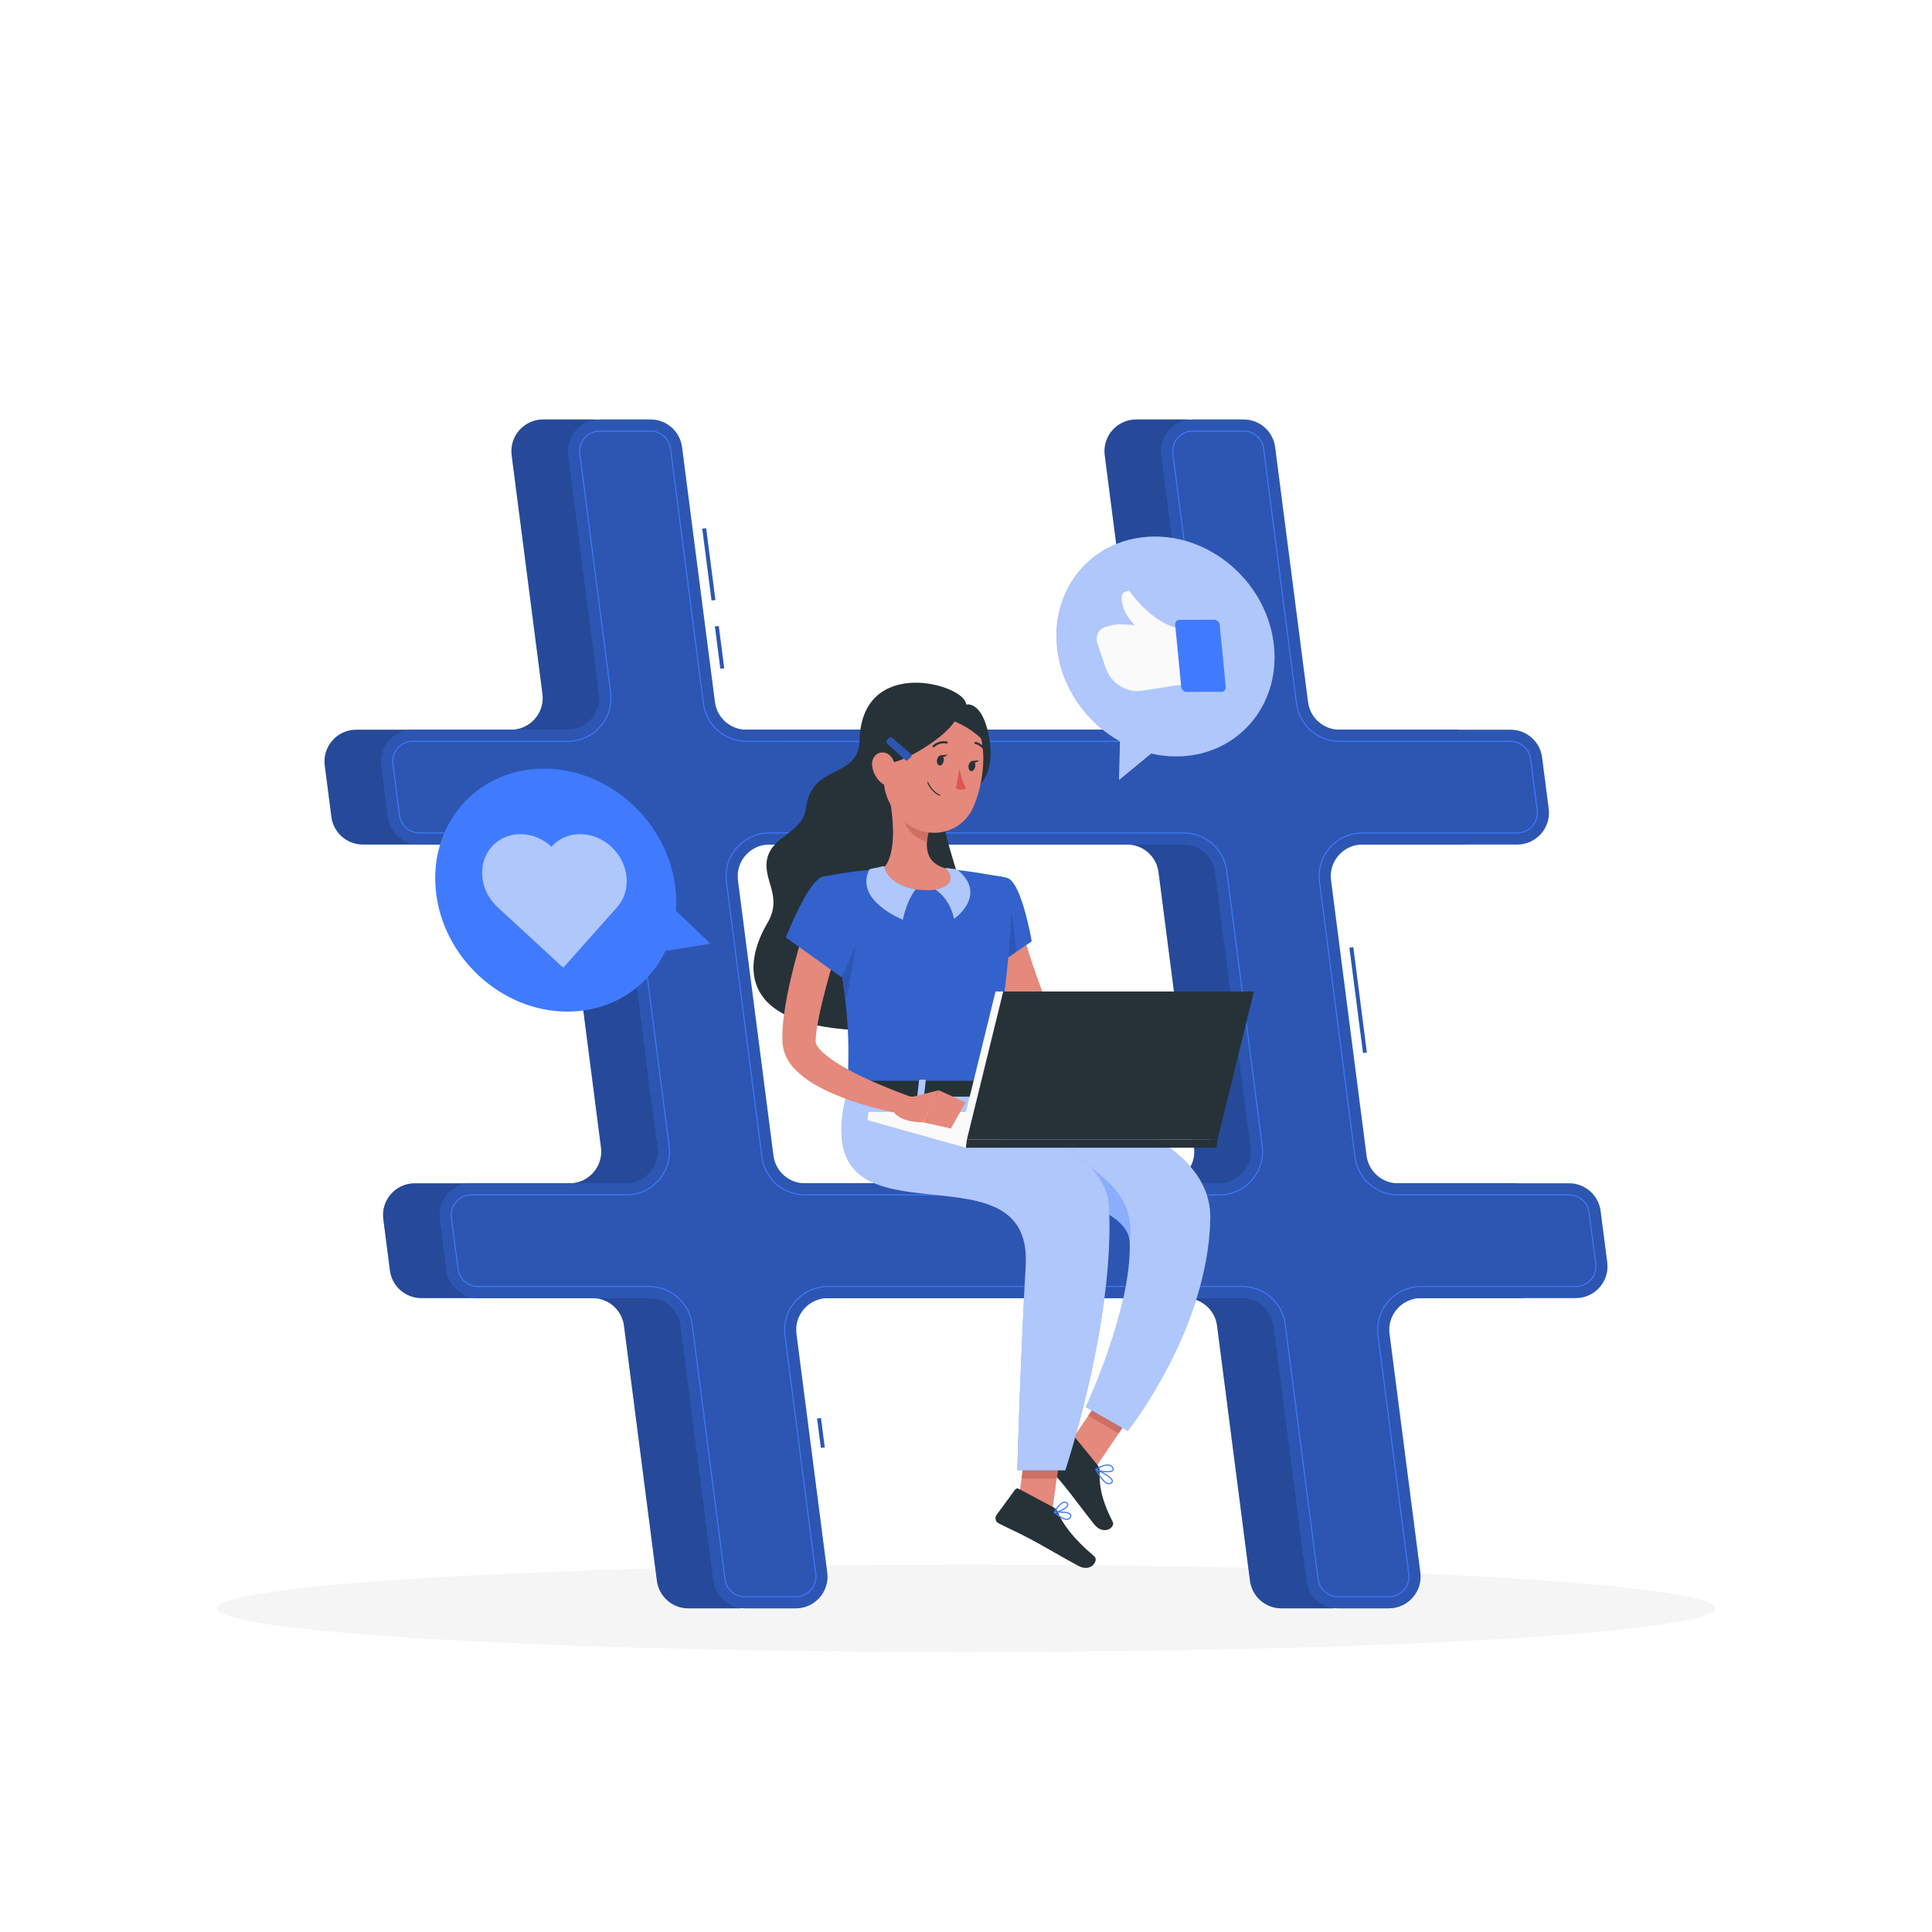 <svg xmlns="http://www.w3.org/2000/svg" xmlns:xlink="http://www.w3.org/1999/xlink" x="0px" y="0px" viewBox="0 0 500 500" style="enable-background:new 0 0 500 500;" xml:space="preserve"><g id="Background_Simple" style="display:none;">	<path style="display:inline;fill:#407BFF;" d="M412.118,129.903c-29.304-42.675-79.43,11.243-109.34,33.057  c-41.397,30.192-73.373,4.361-111.906-15.474C106.328,103.967,19.611,174.34,79.428,261.641  c45.327,66.153,149.349,65.212,207.482,18.078c15.47-12.543,24.128-33.563,39.883-44.59c15.855-11.097,32.557-9.393,49.769-17.301  C406.265,204.181,437.007,166.149,412.118,129.903z"></path>	<path style="display:inline;opacity:0.9;fill:#FFFFFF;" d="M412.118,129.903c-29.304-42.675-79.43,11.243-109.34,33.057  c-41.397,30.192-73.373,4.361-111.906-15.474C106.328,103.967,19.611,174.34,79.428,261.641  c45.327,66.153,149.349,65.212,207.482,18.078c15.47-12.543,24.128-33.563,39.883-44.59c15.855-11.097,32.557-9.393,49.769-17.301  C406.265,204.181,437.007,166.149,412.118,129.903z"></path></g><g id="Shadow">	<ellipse style="fill:#F5F5F5;" cx="250" cy="416.238" rx="193.889" ry="11.323"></ellipse></g><g id="Character">	<g>		<g>			<g>				<path style="fill:#407BFF;" d="M401.291,326.692l-1.715-13.295c-0.528-4.091-4.012-7.155-8.137-7.155h-44.299     c-4.125,0-7.609-3.063-8.137-7.155l-9.197-71.274c-0.633-4.908,3.189-9.255,8.137-9.255h40.065c4.948,0,8.77-4.347,8.137-9.255     l-1.715-13.295c-0.528-4.091-4.012-7.155-8.137-7.155h-44.299c-4.125,0-7.609-3.063-8.137-7.155l-8.514-65.982     c-0.528-4.091-4.012-7.155-8.137-7.155h-13.159c-4.948,0-8.77,4.347-8.137,9.255l7.972,61.782     c0.633,4.907-3.189,9.255-8.137,9.255H178.504c-4.125,0-7.609-3.063-8.137-7.155l-8.514-65.982     c-0.528-4.091-4.012-7.155-8.137-7.155h-13.159c-4.948,0-8.77,4.347-8.137,9.255l7.972,61.782     c0.633,4.907-3.189,9.255-8.137,9.255H92.19c-4.948,0-8.77,4.347-8.137,9.255l1.715,13.295c0.528,4.092,4.012,7.155,8.137,7.155     h44.299c4.125,0,7.609,3.063,8.137,7.155l9.196,71.274c0.633,4.907-3.189,9.255-8.137,9.255h-40.064     c-4.948,0-8.771,4.347-8.137,9.255l1.715,13.295c0.528,4.092,4.012,7.155,8.137,7.155h44.299c4.125,0,7.609,3.063,8.137,7.155     l8.514,65.982c0.528,4.091,4.012,7.155,8.137,7.155h13.159c4.948,0,8.77-4.347,8.137-9.255l-7.972-61.783     c-0.633-4.908,3.189-9.255,8.137-9.255H306.84c4.125,0,7.609,3.063,8.137,7.155l8.514,65.982     c0.528,4.091,4.012,7.155,8.137,7.155h13.159c4.948,0,8.77-4.347,8.137-9.255l-7.972-61.783     c-0.633-4.908,3.189-9.255,8.137-9.255h40.065C398.102,335.946,401.924,331.599,401.291,326.692z M185.513,299.088     l-9.197-71.274c-0.633-4.908,3.189-9.255,8.137-9.255h107.239c4.125,0,7.609,3.063,8.137,7.155l9.196,71.274     c0.633,4.907-3.189,9.255-8.137,9.255H193.651C189.525,306.242,186.041,303.179,185.513,299.088z"></path>				<path style="opacity:0.4;" d="M401.291,326.692l-1.715-13.295c-0.528-4.091-4.012-7.155-8.137-7.155h-44.299     c-4.125,0-7.609-3.063-8.137-7.155l-9.197-71.274c-0.633-4.908,3.189-9.255,8.137-9.255h40.065c4.948,0,8.77-4.347,8.137-9.255     l-1.715-13.295c-0.528-4.091-4.012-7.155-8.137-7.155h-44.299c-4.125,0-7.609-3.063-8.137-7.155l-8.514-65.982     c-0.528-4.091-4.012-7.155-8.137-7.155h-13.159c-4.948,0-8.77,4.347-8.137,9.255l7.972,61.782     c0.633,4.907-3.189,9.255-8.137,9.255H178.504c-4.125,0-7.609-3.063-8.137-7.155l-8.514-65.982     c-0.528-4.091-4.012-7.155-8.137-7.155h-13.159c-4.948,0-8.77,4.347-8.137,9.255l7.972,61.782     c0.633,4.907-3.189,9.255-8.137,9.255H92.19c-4.948,0-8.77,4.347-8.137,9.255l1.715,13.295c0.528,4.092,4.012,7.155,8.137,7.155     h44.299c4.125,0,7.609,3.063,8.137,7.155l9.196,71.274c0.633,4.907-3.189,9.255-8.137,9.255h-40.064     c-4.948,0-8.771,4.347-8.137,9.255l1.715,13.295c0.528,4.092,4.012,7.155,8.137,7.155h44.299c4.125,0,7.609,3.063,8.137,7.155     l8.514,65.982c0.528,4.091,4.012,7.155,8.137,7.155h13.159c4.948,0,8.77-4.347,8.137-9.255l-7.972-61.783     c-0.633-4.908,3.189-9.255,8.137-9.255H306.84c4.125,0,7.609,3.063,8.137,7.155l8.514,65.982     c0.528,4.091,4.012,7.155,8.137,7.155h13.159c4.948,0,8.77-4.347,8.137-9.255l-7.972-61.783     c-0.633-4.908,3.189-9.255,8.137-9.255h40.065C398.102,335.946,401.924,331.599,401.291,326.692z M185.513,299.088     l-9.197-71.274c-0.633-4.908,3.189-9.255,8.137-9.255h107.239c4.125,0,7.609,3.063,8.137,7.155l9.196,71.274     c0.633,4.907-3.189,9.255-8.137,9.255H193.651C189.525,306.242,186.041,303.179,185.513,299.088z"></path>			</g>			<g>				<path style="fill:#407BFF;" d="M212.447,374.708l-0.98-7.596l0.992-0.129l0.98,7.596L212.447,374.708z M352.748,272.509     l-3.515-27.245l0.992-0.128l3.515,27.245L352.748,272.509z M186.431,173.073l-1.413-10.946l0.992-0.128l1.413,10.946     L186.431,173.073z M184.15,155.4l-2.397-18.572l0.992-0.128l2.397,18.572L184.15,155.4z"></path>				<path style="opacity:0.3;" d="M212.447,374.708l-0.98-7.596l0.992-0.129l0.98,7.596L212.447,374.708z M352.748,272.509     l-3.515-27.245l0.992-0.128l3.515,27.245L352.748,272.509z M186.431,173.073l-1.413-10.946l0.992-0.128l1.413,10.946     L186.431,173.073z M184.15,155.4l-2.397-18.572l0.992-0.128l2.397,18.572L184.15,155.4z"></path>			</g>			<g>				<path style="fill:#407BFF;" d="M415.947,326.692l-1.715-13.295c-0.528-4.091-4.012-7.155-8.137-7.155h-44.299     c-4.125,0-7.609-3.063-8.137-7.155l-9.197-71.274c-0.633-4.908,3.189-9.255,8.137-9.255h40.065c4.948,0,8.77-4.347,8.137-9.255     l-1.715-13.295c-0.528-4.091-4.012-7.155-8.137-7.155h-44.299c-4.125,0-7.609-3.063-8.137-7.155l-8.514-65.982     c-0.528-4.091-4.012-7.155-8.137-7.155h-13.159c-4.948,0-8.77,4.347-8.137,9.255l7.972,61.782     c0.633,4.907-3.189,9.255-8.137,9.255H193.16c-4.125,0-7.609-3.063-8.137-7.155l-8.514-65.982     c-0.528-4.091-4.012-7.155-8.137-7.155h-13.159c-4.948,0-8.77,4.347-8.137,9.255l7.972,61.782     c0.633,4.907-3.189,9.255-8.137,9.255h-40.065c-4.948,0-8.77,4.347-8.137,9.255l1.715,13.295     c0.528,4.092,4.012,7.155,8.137,7.155h44.299c4.125,0,7.609,3.063,8.137,7.155l9.196,71.274     c0.633,4.907-3.189,9.255-8.137,9.255h-40.064c-4.948,0-8.77,4.347-8.137,9.255l1.715,13.295     c0.528,4.092,4.012,7.155,8.137,7.155h44.299c4.125,0,7.609,3.063,8.137,7.155l8.514,65.982     c0.528,4.091,4.012,7.155,8.137,7.155h13.159c4.948,0,8.77-4.347,8.137-9.255l-7.972-61.783     c-0.633-4.908,3.189-9.255,8.137-9.255h107.239c4.125,0,7.609,3.063,8.137,7.155l8.514,65.982     c0.528,4.091,4.012,7.155,8.137,7.155h13.159c4.948,0,8.77-4.347,8.137-9.255l-7.972-61.783     c-0.633-4.908,3.189-9.255,8.137-9.255h40.065C412.758,335.946,416.58,331.599,415.947,326.692z M200.169,299.088l-9.197-71.274     c-0.633-4.908,3.189-9.255,8.137-9.255h107.239c4.125,0,7.609,3.063,8.137,7.155l9.196,71.274     c0.633,4.907-3.189,9.255-8.137,9.255H208.306C204.181,306.242,200.697,303.179,200.169,299.088z"></path>				<path style="opacity:0.3;" d="M415.947,326.692l-1.715-13.295c-0.528-4.091-4.012-7.155-8.137-7.155h-44.299     c-4.125,0-7.609-3.063-8.137-7.155l-9.197-71.274c-0.633-4.908,3.189-9.255,8.137-9.255h40.065c4.948,0,8.77-4.347,8.137-9.255     l-1.715-13.295c-0.528-4.091-4.012-7.155-8.137-7.155h-44.299c-4.125,0-7.609-3.063-8.137-7.155l-8.514-65.982     c-0.528-4.091-4.012-7.155-8.137-7.155h-13.159c-4.948,0-8.77,4.347-8.137,9.255l7.972,61.782     c0.633,4.907-3.189,9.255-8.137,9.255H193.16c-4.125,0-7.609-3.063-8.137-7.155l-8.514-65.982     c-0.528-4.091-4.012-7.155-8.137-7.155h-13.159c-4.948,0-8.77,4.347-8.137,9.255l7.972,61.782     c0.633,4.907-3.189,9.255-8.137,9.255h-40.065c-4.948,0-8.77,4.347-8.137,9.255l1.715,13.295     c0.528,4.092,4.012,7.155,8.137,7.155h44.299c4.125,0,7.609,3.063,8.137,7.155l9.196,71.274     c0.633,4.907-3.189,9.255-8.137,9.255h-40.064c-4.948,0-8.77,4.347-8.137,9.255l1.715,13.295     c0.528,4.092,4.012,7.155,8.137,7.155h44.299c4.125,0,7.609,3.063,8.137,7.155l8.514,65.982     c0.528,4.091,4.012,7.155,8.137,7.155h13.159c4.948,0,8.77-4.347,8.137-9.255l-7.972-61.783     c-0.633-4.908,3.189-9.255,8.137-9.255h107.239c4.125,0,7.609,3.063,8.137,7.155l8.514,65.982     c0.528,4.091,4.012,7.155,8.137,7.155h13.159c4.948,0,8.77-4.347,8.137-9.255l-7.972-61.783     c-0.633-4.908,3.189-9.255,8.137-9.255h40.065C412.758,335.946,416.58,331.599,415.947,326.692z M200.169,299.088l-9.197-71.274     c-0.633-4.908,3.189-9.255,8.137-9.255h107.239c4.125,0,7.609,3.063,8.137,7.155l9.196,71.274     c0.633,4.907-3.189,9.255-8.137,9.255H208.306C204.181,306.242,200.697,303.179,200.169,299.088z"></path>			</g>			<path style="fill:#407BFF;" d="M359.442,413.363h-13.158c-2.672,0-4.944-1.998-5.286-4.648l-8.514-65.981    c-0.71-5.508-5.434-9.662-10.988-9.662H214.257c-3.184,0-6.217,1.372-8.32,3.764c-2.104,2.392-3.077,5.575-2.669,8.734    l7.972,61.782c0.199,1.542-0.257,3.034-1.283,4.201c-1.026,1.167-2.447,1.811-4.002,1.811h-13.158    c-2.671,0-4.944-1.998-5.286-4.648l-8.514-65.981c-0.711-5.508-5.436-9.662-10.988-9.662h-44.3c-2.672,0-4.944-1.998-5.285-4.647    l-1.716-13.295c-0.199-1.541,0.257-3.034,1.284-4.202c1.026-1.167,2.447-1.81,4.002-1.81h40.064c3.185,0,6.218-1.372,8.321-3.765    c2.102-2.391,3.075-5.574,2.667-8.733l-9.196-71.273c-0.711-5.508-5.436-9.662-10.988-9.662h-44.3    c-2.672,0-4.944-1.998-5.285-4.648l-1.716-13.294c-0.199-1.542,0.257-3.034,1.283-4.202c1.027-1.167,2.449-1.81,4.003-1.81    h40.064c3.185,0,6.218-1.372,8.321-3.764c2.103-2.392,3.075-5.576,2.667-8.733l-7.972-61.781    c-0.199-1.541,0.257-3.034,1.283-4.202c1.027-1.167,2.449-1.81,4.003-1.81h13.158c2.672,0,4.944,1.998,5.285,4.647l8.515,65.982    c0.71,5.508,5.434,9.662,10.988,9.662h107.239c3.185,0,6.218-1.372,8.321-3.764c2.102-2.392,3.074-5.576,2.667-8.733    l-7.972-61.781c-0.199-1.541,0.257-3.034,1.283-4.202c1.027-1.167,2.448-1.81,4.003-1.81h13.158c2.672,0,4.944,1.998,5.285,4.647    l8.514,65.982c0.712,5.508,5.436,9.662,10.989,9.662h44.299c2.672,0,4.944,1.998,5.286,4.647l1.715,13.295    c0.199,1.543-0.257,3.035-1.283,4.201c-1.025,1.168-2.447,1.811-4.002,1.811h-40.064c-3.185,0-6.218,1.372-8.321,3.763    c-2.103,2.393-3.075,5.576-2.668,8.733l9.196,71.275c0.712,5.508,5.435,9.661,10.989,9.661h44.299    c2.672,0,4.944,1.998,5.286,4.648l1.715,13.294c0.199,1.542-0.256,3.034-1.282,4.201c-1.027,1.168-2.448,1.811-4.003,1.811    h-40.065c-3.185,0-6.218,1.372-8.32,3.764c-2.103,2.392-3.076,5.575-2.669,8.734l7.972,61.782    c0.199,1.542-0.257,3.034-1.283,4.201C362.419,412.72,360.997,413.363,359.442,413.363z M214.257,332.821h107.239    c5.68,0,10.511,4.248,11.236,9.881l8.514,65.982c0.326,2.525,2.492,4.43,5.038,4.43h13.158c1.482,0,2.837-0.613,3.814-1.726    c0.979-1.112,1.412-2.534,1.223-4.005l-7.972-61.782c-0.417-3.229,0.578-6.484,2.729-8.932c2.15-2.445,5.251-3.848,8.508-3.848    h40.065c1.481,0,2.836-0.612,3.815-1.726c0.977-1.112,1.411-2.535,1.222-4.005l-1.715-13.294c-0.326-2.525-2.492-4.43-5.038-4.43    h-44.299c-5.679,0-10.51-4.247-11.237-9.88l-9.196-71.274c-0.417-3.229,0.578-6.484,2.728-8.931    c2.151-2.446,5.253-3.848,8.509-3.848h40.064c1.482,0,2.837-0.613,3.814-1.726c0.979-1.112,1.412-2.534,1.223-4.004    l-1.715-13.295c-0.326-2.525-2.492-4.429-5.038-4.429h-44.299c-5.679,0-10.51-4.247-11.237-9.879l-8.514-65.982    c-0.325-2.525-2.49-4.429-5.037-4.429h-13.158c-1.481,0-2.836,0.613-3.815,1.725c-0.978,1.114-1.412,2.536-1.223,4.005    l7.972,61.781c0.417,3.23-0.577,6.484-2.727,8.931c-2.15,2.446-5.252,3.849-8.509,3.849H193.16    c-5.679,0-10.51-4.247-11.236-9.879l-8.515-65.982c-0.325-2.525-2.49-4.429-5.037-4.429h-13.158    c-1.482,0-2.837,0.613-3.816,1.725c-0.978,1.114-1.412,2.536-1.223,4.005l7.972,61.781c0.417,3.23-0.578,6.484-2.728,8.931    c-2.151,2.446-5.252,3.849-8.509,3.849h-40.064c-1.481,0-2.836,0.613-3.815,1.725c-0.978,1.114-1.412,2.536-1.223,4.005    l1.716,13.294c0.325,2.526,2.49,4.43,5.037,4.43h44.3c5.678,0,10.509,4.247,11.236,9.879l9.196,71.274    c0.417,3.23-0.578,6.485-2.727,8.931c-2.151,2.445-5.252,3.849-8.509,3.849h-40.064c-1.481,0-2.837,0.612-3.814,1.726    c-0.979,1.112-1.413,2.535-1.224,4.005l1.716,13.295c0.325,2.524,2.491,4.429,5.037,4.429h44.3    c5.678,0,10.509,4.248,11.236,9.881l8.514,65.982c0.326,2.525,2.492,4.43,5.038,4.43h13.158c1.482,0,2.836-0.613,3.814-1.726    c0.978-1.112,1.413-2.534,1.223-4.005l-7.972-61.782c-0.416-3.229,0.578-6.484,2.73-8.932    C207.899,334.224,211,332.821,214.257,332.821z M315.546,309.367H208.307c-5.679,0-10.509-4.247-11.237-9.88l-9.196-71.274    c-0.417-3.229,0.578-6.484,2.729-8.931c2.151-2.446,5.252-3.848,8.509-3.848H306.35c5.678,0,10.509,4.247,11.236,9.879    l9.196,71.274c0.417,3.23-0.577,6.485-2.728,8.931C321.904,307.964,318.803,309.367,315.546,309.367z M199.11,215.685    c-3.185,0-6.217,1.372-8.321,3.763c-2.103,2.393-3.075,5.576-2.668,8.733l9.196,71.275c0.711,5.508,5.436,9.661,10.989,9.661    h107.239c3.185,0,6.218-1.372,8.321-3.765c2.103-2.391,3.074-5.574,2.667-8.733l-9.196-71.273    c-0.712-5.508-5.436-9.662-10.988-9.662H199.11z"></path>		</g>		<g>			<polygon style="fill:#E4897B;" points="275.917,374.84 283.774,379.434 295.623,361.946 287.766,357.352    "></polygon>			<path style="fill:#263238;" d="M284.052,379.171l-6.456-7.93c-0.235-0.289-0.626-0.36-0.941-0.171l-7.01,4.204    c-0.727,0.436-0.887,1.497-0.334,2.154c2.298,2.726,3.545,3.926,6.384,7.413c1.747,2.145,5.136,6.764,7.548,9.727    c2.359,2.898,5.47,0.736,4.731-0.714c-3.314-6.5-3.445-10.013-3.397-13.15C284.588,380.138,284.396,379.593,284.052,379.171z"></path>			<path style="fill:#407BFF;" d="M287,384.136c-0.061,0-0.123-0.005-0.186-0.015c-1.282-0.201-2.643-2.438-3.339-3.753    c-0.03-0.057-0.021-0.127,0.022-0.175c0.046-0.048,0.113-0.063,0.173-0.036c0.421,0.182,4.119,1.811,4.345,3.031    c0.041,0.221-0.026,0.424-0.195,0.589C287.576,384.016,287.301,384.136,287,384.136z M283.96,380.62    c1.055,1.892,2.126,3.078,2.901,3.199c0.277,0.046,0.521-0.041,0.746-0.261c0.097-0.094,0.131-0.194,0.108-0.314    C287.567,382.44,285.241,381.213,283.96,380.62z"></path>			<path style="fill:#407BFF;" d="M286.56,381.037c-1.073,0-2.376-0.284-3.018-0.604c-0.048-0.024-0.08-0.072-0.084-0.126    c-0.004-0.054,0.021-0.105,0.066-0.137c0.084-0.058,2.104-1.428,3.531-1.146c0.431,0.084,0.767,0.307,1.002,0.663    c0.309,0.468,0.194,0.768,0.045,0.935C287.839,380.921,287.246,381.037,286.56,381.037z M283.932,380.272    c1.229,0.486,3.49,0.66,3.943,0.148c0.042-0.048,0.173-0.194-0.071-0.565c-0.191-0.289-0.454-0.463-0.806-0.532    C285.95,379.12,284.495,379.927,283.932,380.272z"></path>			<path style="fill:#E4897B;" d="M263.603,237.127l0.377,1.522l0.427,1.644c0.295,1.101,0.619,2.208,0.956,3.313    c0.643,2.221,1.344,4.443,2.11,6.649c0.774,2.202,1.53,4.421,2.372,6.611c0.414,1.098,0.821,2.201,1.257,3.293l0.51,1.31    c0.077,0.182,0.205,0.395,0.397,0.628c0.768,0.971,2.515,2.037,4.434,2.8c1.931,0.816,4.094,1.421,6.304,1.957    c2.217,0.519,4.502,0.948,6.812,1.301c2.296,0.389,4.679,0.648,6.956,0.898l0.083,4.703c-5.019,0.492-9.936,0.548-15.018-0.002    c-2.537-0.27-5.091-0.728-7.712-1.495c-1.306-0.4-2.629-0.895-3.969-1.564c-1.333-0.684-2.712-1.522-3.993-2.807    c-0.636-0.641-1.243-1.394-1.752-2.264c-0.13-0.213-0.243-0.447-0.36-0.672l-0.23-0.469l-0.404-0.833    c-0.542-1.109-1.081-2.221-1.583-3.351c-1.013-2.254-2.007-4.526-2.878-6.851c-0.89-2.318-1.73-4.662-2.492-7.048    c-0.363-1.2-0.713-2.406-1.038-3.632l-0.474-1.855c-0.145-0.657-0.272-1.213-0.418-2.003L263.603,237.127z"></path>			<g>				<path style="fill:#407BFF;" d="M260.631,227.219c3.751,0.955,6.376,16.392,6.376,16.392l-10.337,7.03     c0,0-9.911-15.573-7.026-19.698C252.648,226.648,255.156,225.825,260.631,227.219z"></path>				<path style="opacity:0.2;" d="M260.631,227.219c3.751,0.955,6.376,16.392,6.376,16.392l-10.337,7.03     c0,0-9.911-15.573-7.026-19.698C252.648,226.648,255.156,225.825,260.631,227.219z"></path>			</g>			<g>				<path style="fill:#407BFF;" d="M260.97,232.83l-8.03,1.86l-0.77,7.85c2.1,4.33,4.5,8.1,4.5,8.1l6.27-4.26     C262.67,242.77,261.99,235.27,260.97,232.83z"></path>				<path style="opacity:0.3;" d="M260.97,232.83l-8.03,1.86l-0.77,7.85c2.1,4.33,4.5,8.1,4.5,8.1l6.27-4.26     C262.67,242.77,261.99,235.27,260.97,232.83z"></path>			</g>			<path style="fill:#E4897B;" d="M295.176,268.991l6.456-6.543l0.849,9.217c0,0-4.84,3.276-8.189,1.515L295.176,268.991z"></path>			<polygon style="fill:#E4897B;" points="309.221,261.47 309.514,269.224 302.481,271.664 301.632,262.448    "></polygon>			<polygon style="fill:#E4897B;" points="262.968,392.831 272.069,392.831 274.996,371.754 265.894,371.754    "></polygon>			<path style="fill:#263238;" d="M272.668,390.106l-9.025-4.806c-0.328-0.175-0.716-0.089-0.933,0.207l-4.831,6.593    c-0.501,0.684-0.237,1.724,0.527,2.115c3.176,1.621,4.79,2.244,8.759,4.358c2.442,1.3,8.569,4.889,11.941,6.684    c3.298,1.756,5.327-1.443,4.084-2.493c-5.575-4.706-8.27-8.538-9.442-11.449C273.537,390.79,273.149,390.362,272.668,390.106z"></path>			<path style="fill:#263238;" d="M222.448,191.667c-0.227,10.005-12.468,5.868-13.837,17.389    c-0.77,6.479-8.614,7.141-10.028,13.028c-1.361,5.667,4.167,9.789,0,16.845c-5.579,9.448-8.699,25.932,22.606,27.638    c23.285,1.269,31.467-22.373,27.524-36.91c-3.942-14.537-6.158-16.768-1.824-20.768s11.267-6.052,9.052-18.222    c-1.719-9.445-5.896-8.333-5.896-8.333C249.864,177.092,222.952,169.417,222.448,191.667z"></path>			<g>				<polygon style="fill:#CE6F64;" points="295.618,361.95 289.512,370.965 281.652,366.369 287.758,357.354     "></polygon>				<polygon style="fill:#CE6F64;" points="265.891,371.759 274.996,371.759 273.484,382.624 264.378,382.624     "></polygon>			</g>			<g>				<path style="fill:#407BFF;" d="M260.631,227.219c0,0,4.336,1.527-4.35,54.933c-14.668,0-29.828,0-36.966,0     c0.62-15.045,0.638-24.322-6.553-55.197c0,0,7.745-1.685,15.697-2.068c6.22-0.3,11.317-0.498,16.785,0.001     C252.455,225.545,260.631,227.219,260.631,227.219z"></path>				<path style="opacity:0.2;" d="M260.631,227.219c0,0,4.336,1.527-4.35,54.933c-14.668,0-29.828,0-36.966,0     c0.62-15.045,0.638-24.322-6.553-55.197c0,0,7.745-1.685,15.697-2.068c6.22-0.3,11.317-0.498,16.785,0.001     C252.455,225.545,260.631,227.219,260.631,227.219z"></path>			</g>			<path style="fill:#E4897B;" d="M230.123,205.986c1.059,5.401,2.115,15.297-1.663,18.9c0,0,1.476,5.479,11.512,5.479    c9.653,0,5.274-5.478,5.274-5.478c-6.023-1.438-5.867-5.907-4.818-10.103L230.123,205.986z"></path>			<path style="fill:#CE6F64;" d="M234.324,209.576l6.099,5.204c-0.252,0.993-0.447,2-0.518,2.979    c-2.301-0.333-5.461-2.858-5.706-5.267C234.078,211.29,234.128,210.136,234.324,209.576z"></path>			<path style="fill:#E4897B;" d="M229.488,191.756c-1.043,8.973-1.676,12.748,1.992,18.106c5.517,8.059,16.766,7.377,20.468-1.103    c3.333-7.633,4.478-21.024-3.578-26.11C240.434,177.637,230.531,182.783,229.488,191.756z"></path>			<path style="fill:#263238;" d="M229.444,197.06c1.264,2.356,20.706-8.387,18.493-14.165c-2.213-5.778-7.998-3.674-7.998-3.674    s-10.273,2.333-11.995,7.667C226.222,192.222,229.444,197.06,229.444,197.06z"></path>			<path style="fill:#E4897B;" d="M225.699,198.085c0.173,1.851,1.166,3.478,2.333,4.47c1.755,1.492,3.507,0.168,3.751-1.98    c0.22-1.934-0.429-5.04-2.543-5.703C227.157,194.218,225.501,195.969,225.699,198.085z"></path>			<g>				<path style="fill:#407BFF;" d="M256.281,282.152c0,0,57.538,5.536,56.941,33.293c-0.62,28.87-21.354,54.865-21.354,54.865     L281,364.159c0,0,11.956-25.407,11.378-42.721c-0.495-14.802-55.673-17.638-55.673-17.638l-7.613-21.648H256.281z"></path>				<path style="opacity:0.6;fill:#FAFAFA;" d="M256.281,282.152c0,0,57.538,5.536,56.941,33.293     c-0.62,28.87-21.354,54.865-21.354,54.865L281,364.159c0,0,11.956-25.407,11.378-42.721     c-0.495-14.802-55.673-17.638-55.673-17.638l-7.613-21.648H256.281z"></path>			</g>			<g>				<path style="fill:#407BFF;" d="M276.33,298.42l1.16,11.8c8.05,2.52,14.24,5.97,14.85,10.66     C293.7,310.44,286.42,304.27,276.33,298.42z"></path>				<path style="opacity:0.4;fill:#FAFAFA;" d="M276.33,298.42l1.16,11.8c8.05,2.52,14.24,5.97,14.85,10.66     C293.7,310.44,286.42,304.27,276.33,298.42z"></path>			</g>			<g>				<path style="fill:#407BFF;" d="M246.519,282.152c0,0,39.441,13.082,40.435,29.267c1.831,29.807-11.272,69.101-11.272,69.101     H263.27c0,0,0.703-26.073,2.187-53.077c1.865-33.931-58.002-0.47-46.141-45.291H246.519z"></path>				<path style="opacity:0.6;fill:#FAFAFA;" d="M246.519,282.152c0,0,39.441,13.082,40.435,29.267     c1.831,29.807-11.272,69.101-11.272,69.101H263.27c0,0,0.703-26.073,2.187-53.077c1.865-33.931-58.002-0.47-46.141-45.291     H246.519z"></path>			</g>			<path style="fill:#263238;" d="M242.506,196.645c-0.129,0.723,0.149,1.377,0.621,1.462c0.472,0.084,0.96-0.433,1.089-1.156    c0.129-0.723-0.149-1.377-0.621-1.462S242.636,195.923,242.506,196.645z"></path>			<path style="fill:#263238;" d="M250.675,198.107c-0.129,0.723,0.149,1.377,0.621,1.461c0.472,0.085,0.96-0.433,1.089-1.155    c0.129-0.723-0.149-1.377-0.621-1.462C251.292,196.867,250.804,197.384,250.675,198.107z"></path>			<path style="fill:#263238;" d="M251.548,196.954l1.825-0.19C253.373,196.764,252.24,197.96,251.548,196.954z"></path>			<path style="fill:#DE5753;" d="M248.294,198.962c0,0,0.67,3.33,1.751,5.073c-1.113,0.72-2.663,0.023-2.663,0.023L248.294,198.962    z"></path>			<path style="fill:#263238;" d="M243.216,205.936c-0.018,0-0.036-0.003-0.053-0.011c-2.286-0.961-3.145-3.294-3.181-3.392    c-0.026-0.071,0.011-0.15,0.083-0.176c0.069-0.024,0.15,0.011,0.176,0.083c0.008,0.023,0.856,2.318,3.028,3.231    c0.07,0.03,0.103,0.11,0.074,0.18C243.321,205.904,243.27,205.936,243.216,205.936z"></path>			<path style="fill:#263238;" d="M241.601,193.407c-0.076,0-0.151-0.031-0.206-0.092c-0.101-0.113-0.091-0.287,0.023-0.388    c1.721-1.529,3.568-1.046,3.645-1.026c0.147,0.04,0.232,0.19,0.193,0.336c-0.039,0.146-0.186,0.235-0.337,0.194    c-0.067-0.018-1.645-0.418-3.136,0.906C241.731,193.384,241.666,193.407,241.601,193.407z"></path>			<path style="fill:#263238;" d="M255.133,194.856c-0.106,0-0.207-0.061-0.252-0.165c-0.801-1.84-2.447-2.138-2.464-2.141    c-0.149-0.025-0.25-0.167-0.226-0.317c0.026-0.149,0.163-0.251,0.317-0.225c0.079,0.013,1.958,0.352,2.876,2.463    c0.061,0.14-0.003,0.301-0.143,0.362C255.207,194.849,255.17,194.856,255.133,194.856z"></path>			<path style="fill:#407BFF;" d="M276.084,393.348c-1.077,0-2.524-1.122-3.339-1.839c-0.046-0.04-0.064-0.103-0.044-0.161    c0.018-0.059,0.07-0.1,0.131-0.104c0.365-0.034,3.614-0.308,4.303,0.586c0.147,0.19,0.177,0.425,0.085,0.676    c-0.159,0.436-0.432,0.707-0.81,0.804C276.307,393.335,276.197,393.348,276.084,393.348z M273.224,391.519    c1.317,1.103,2.457,1.664,3.111,1.494c0.278-0.07,0.474-0.271,0.598-0.611c0.057-0.155,0.044-0.278-0.039-0.386    C276.45,391.44,274.352,391.449,273.224,391.519z"></path>			<path style="fill:#407BFF;" d="M272.846,391.547c-0.053,0-0.102-0.027-0.13-0.072c-0.028-0.046-0.03-0.104-0.005-0.151    c0.052-0.098,1.281-2.381,2.539-2.683c0.32-0.077,0.622-0.023,0.89,0.165c0.393,0.274,0.398,0.587,0.334,0.801    c-0.276,0.921-2.524,1.91-3.624,1.94C272.849,391.547,272.847,391.547,272.846,391.547z M275.526,388.912    c-0.066,0-0.135,0.008-0.205,0.025c-0.897,0.215-1.845,1.681-2.197,2.277c1.048-0.164,2.851-1.006,3.058-1.695    c0.033-0.111,0.047-0.28-0.216-0.464C275.828,388.96,275.683,388.912,275.526,388.912z"></path>			<path style="fill:#263238;" d="M243.38,195.492l1.825-0.19C245.205,195.303,244.072,196.499,243.38,195.492z"></path>			<path style="fill:#263238;" d="M218.762,279.983l-0.295,3.309c-0.129,0.257,0.175,0.518,0.602,0.518h37.394    c0.333,0,0.609-0.163,0.63-0.373l0.333-3.309c0.023-0.229-0.266-0.423-0.63-0.423h-37.433    C219.089,279.705,218.845,279.817,218.762,279.983z"></path>			<g>				<path style="fill:#407BFF;" d="M223.789,284.168h-1.002c-0.2,0-0.352-0.103-0.338-0.229l0.47-4.299     c0.014-0.126,0.188-0.229,0.388-0.229h1.003c0.2,0,0.352,0.103,0.338,0.229l-0.47,4.299     C224.164,284.065,223.989,284.168,223.789,284.168z"></path>				<path style="opacity:0.6;fill:#FAFAFA;" d="M223.789,284.168h-1.002c-0.2,0-0.352-0.103-0.338-0.229l0.47-4.299     c0.014-0.126,0.188-0.229,0.388-0.229h1.003c0.2,0,0.352,0.103,0.338,0.229l-0.47,4.299     C224.164,284.065,223.989,284.168,223.789,284.168z"></path>			</g>			<g>				<path style="fill:#407BFF;" d="M253.646,284.168h-1.003c-0.2,0-0.352-0.103-0.338-0.229l0.47-4.299     c0.014-0.126,0.188-0.229,0.388-0.229h1.003c0.2,0,0.352,0.103,0.338,0.229l-0.47,4.299     C254.02,284.065,253.846,284.168,253.646,284.168z"></path>				<path style="opacity:0.6;fill:#FAFAFA;" d="M253.646,284.168h-1.003c-0.2,0-0.352-0.103-0.338-0.229l0.47-4.299     c0.014-0.126,0.188-0.229,0.388-0.229h1.003c0.2,0,0.352,0.103,0.338,0.229l-0.47,4.299     C254.02,284.065,253.846,284.168,253.646,284.168z"></path>			</g>			<g>				<path style="fill:#407BFF;" d="M238.718,284.168h-1.003c-0.2,0-0.352-0.103-0.338-0.229l0.47-4.299     c0.014-0.126,0.188-0.229,0.388-0.229h1.003c0.2,0,0.352,0.103,0.338,0.229l-0.47,4.299     C239.092,284.065,238.917,284.168,238.718,284.168z"></path>				<path style="opacity:0.6;fill:#FAFAFA;" d="M238.718,284.168h-1.003c-0.2,0-0.352-0.103-0.338-0.229l0.47-4.299     c0.014-0.126,0.188-0.229,0.388-0.229h1.003c0.2,0,0.352,0.103,0.338,0.229l-0.47,4.299     C239.092,284.065,238.917,284.168,238.718,284.168z"></path>			</g>		</g>		<g>			<path style="fill:#407BFF;" d="M221.46,241.29l-4.77,4.06c1.02,5.4,1.7,9.9,2.14,13.9C219.72,255.24,221.99,244.36,221.46,241.29    z"></path>			<path style="opacity:0.3;" d="M221.46,241.29l-4.77,4.06c1.02,5.4,1.7,9.9,2.14,13.9C219.72,255.24,221.99,244.36,221.46,241.29z    "></path>		</g>		<g>			<polygon style="fill:#FAFAFA;" points="322.513,256.603 257.641,256.603 248.239,294.91 313.111,294.91    "></polygon>			<polygon style="fill:#FAFAFA;" points="289.645,287.776 249.97,297.028 224.508,289.893 224.77,287.776    "></polygon>			<path style="fill:#E4897B;" d="M218.285,240.123c-0.777,2.543-1.617,5.177-2.361,7.782c-0.778,2.607-1.542,5.213-2.224,7.821    c-0.667,2.608-1.327,5.209-1.829,7.763c-0.246,1.275-0.467,2.54-0.619,3.745c-0.154,1.144-0.195,2.611-0.167,2.533    c0.055,0.35,0.438,1.08,1.098,1.816c0.652,0.744,1.543,1.499,2.504,2.212c1.943,1.442,4.225,2.729,6.573,3.933    c2.353,1.212,4.814,2.315,7.32,3.336c2.483,1.063,5.071,2.029,7.577,2.953l-1.126,4.567c-2.87-0.453-5.597-1.09-8.376-1.788    c-2.752-0.748-5.492-1.591-8.225-2.6c-2.729-1.026-5.433-2.224-8.116-3.852c-1.335-0.839-2.669-1.766-3.966-3.001    c-1.273-1.233-2.609-2.787-3.384-5.101c-0.18-0.582-0.327-1.192-0.397-1.833l-0.046-0.482l-0.018-0.352l-0.024-0.644    c-0.019-0.844,0.004-1.643,0.043-2.427c0.083-1.559,0.253-3.044,0.465-4.504c0.418-2.919,0.974-5.735,1.628-8.515    c1.291-5.573,2.807-10.953,4.664-16.369L218.285,240.123z"></path>			<g>				<path style="fill:#407BFF;" d="M212.763,226.955c-3.703,1.126-9.372,15.661-9.372,15.661l14.368,10.273     c0,0,6.46-12.428,4.904-17.215C221.042,230.688,216.989,225.67,212.763,226.955z"></path>				<path style="opacity:0.2;" d="M212.763,226.955c-3.703,1.126-9.372,15.661-9.372,15.661l14.368,10.273     c0,0,6.46-12.428,4.904-17.215C221.042,230.688,216.989,225.67,212.763,226.955z"></path>			</g>			<path style="fill:#E4897B;" d="M234.294,284.339l8.634-2.187l-4.113,8.291c0,0-5.839,0.249-7.766-3.007L234.294,284.339z"></path>			<polygon style="fill:#E4897B;" points="249.902,285.301 246.083,292.057 238.815,290.443 242.928,282.152    "></polygon>			<polygon style="fill:#263238;" points="324.509,256.603 259.637,256.603 250.235,294.91 315.107,294.91    "></polygon>			<polygon style="fill:#263238;" points="315.107,294.91 314.845,297.028 249.97,297.028 250.232,294.91    "></polygon>		</g>		<path style="fill:#263238;" d="M246.389,186.417c8.744,3.5,9.462,8.536,9,4.976c-0.658-5.07-4.864-8.726-7.889-9.949   C245.733,180.73,242.566,184.887,246.389,186.417z"></path>		<g>			<path style="fill:#407BFF;" d="M230.095,190.965l-0.587,0.684c-0.18,0.209-0.16,0.523,0.043,0.709l4.714,4.307    c0.196,0.179,0.496,0.178,0.691-0.002l0.814-0.754c0.224-0.207,0.217-0.563-0.015-0.762l-4.941-4.237    C230.601,190.726,230.279,190.751,230.095,190.965z"></path>			<path style="opacity:0.3;" d="M230.095,190.965l-0.587,0.684c-0.18,0.209-0.16,0.523,0.043,0.709l4.714,4.307    c0.196,0.179,0.496,0.178,0.691-0.002l0.814-0.754c0.224-0.207,0.217-0.563-0.015-0.762l-4.941-4.237    C230.601,190.726,230.279,190.751,230.095,190.965z"></path>		</g>		<g>			<path style="fill:#407BFF;" d="M228.888,224.261c0.098,0.762,0.938,4.513,8.085,5.921c0,0-2.124,2.311-3.318,7.837    c0,0-12.52-4.906-8.729-12.867c0.061-0.129,0.185-0.225,0.324-0.255l3.484-0.737    C228.805,224.143,228.878,224.188,228.888,224.261z"></path>			<path style="opacity:0.6;fill:#FAFAFA;" d="M228.888,224.261c0.098,0.762,0.938,4.513,8.085,5.921c0,0-2.124,2.311-3.318,7.837    c0,0-12.52-4.906-8.729-12.867c0.061-0.129,0.185-0.225,0.324-0.255l3.484-0.737    C228.805,224.143,228.878,224.188,228.888,224.261z"></path>		</g>		<g>			<path style="fill:#407BFF;" d="M244.843,224.84c0.855,0.91,3.204,3.999-2.731,5.416c0,0,3.611,2.009,4.805,7.535    c0,0,8.895-6.11,0.807-12.754c-0.019-0.015-0.042-0.026-0.066-0.029l-2.704-0.375    C244.836,224.618,244.762,224.754,244.843,224.84z"></path>			<path style="opacity:0.6;fill:#FAFAFA;" d="M244.843,224.84c0.855,0.91,3.204,3.999-2.731,5.416c0,0,3.611,2.009,4.805,7.535    c0,0,8.895-6.11,0.807-12.754c-0.019-0.015-0.042-0.026-0.066-0.029l-2.704-0.375    C244.836,224.618,244.762,224.754,244.843,224.84z"></path>		</g>	</g></g><g id="Bubbles">	<g>		<g>			<path style="fill:#407BFF;" d="M329.711,167.3c-1.525-15.71-15.333-28.44-30.841-28.434    c-15.508,0.007-26.842,12.748-25.317,28.458c1.017,10.475,7.499,19.62,16.3,24.553l-0.251,9.978l8.32-6.845    c2.104,0.485,4.27,0.749,6.472,0.748C319.902,195.751,331.236,183.01,329.711,167.3z"></path>			<path style="opacity:0.6;fill:#FAFAFA;" d="M329.711,167.3c-1.525-15.71-15.333-28.44-30.841-28.434    c-15.508,0.007-26.842,12.748-25.317,28.458c1.017,10.475,7.499,19.62,16.3,24.553l-0.251,9.978l8.32-6.845    c2.104,0.485,4.27,0.749,6.472,0.748C319.902,195.751,331.236,183.01,329.711,167.3z"></path>		</g>		<g>			<path style="fill:#FAFAFA;" d="M304.019,162.357c-6.87-2.062-11.718-9.414-11.718-9.414s-2.124-0.12-2.036,1.812    c0.154,3.396,2.215,5.846,3.448,7.02l-3.224-0.182c-1.149-0.065-2.282,0.059-3.356,0.365l-1.035,0.296    c-1.787,0.51-2.704,2.409-2.07,4.282l2.139,6.315c0.684,2.019,2.11,3.76,3.966,4.842c1.638,0.955,3.5,1.332,5.266,1.067    c3.22-0.484,8.231-1.242,9.097-1.398v0l2.305-0.199l-0.586-14.168L304.019,162.357z"></path>			<path style="fill:#407BFF;" d="M316.076,179.057l-8.982,0.004c-0.698,0-1.326-0.578-1.395-1.286l-1.563-16.092    c-0.069-0.707,0.447-1.287,1.145-1.287l8.982-0.004c0.698,0,1.326,0.578,1.395,1.286l1.563,16.092    C317.289,178.478,316.774,179.057,316.076,179.057z"></path>		</g>	</g>	<g>		<path style="fill:#407BFF;" d="M183.889,244.222l-8.977-8.535c0.124-1.735,0.113-3.516-0.064-5.335   c-1.686-17.362-16.946-31.431-34.084-31.423c-17.138,0.007-29.665,14.088-27.979,31.45c1.686,17.362,16.946,31.431,34.084,31.423   c11.471-0.005,20.869-6.32,25.329-15.7L183.889,244.222z"></path>		<g>			<path style="fill:#407BFF;" d="M158.183,219.117c-4.688-4.323-11.609-4.32-15.458,0.007c-4.689-4.323-11.609-4.32-15.458,0.007    c-3.849,4.326-3.168,11.338,1.521,15.66l16.979,15.653l13.938-15.667C163.552,230.451,162.872,223.44,158.183,219.117z"></path>			<path style="opacity:0.6;fill:#FAFAFA;" d="M158.183,219.117c-4.688-4.323-11.609-4.32-15.458,0.007    c-4.689-4.323-11.609-4.32-15.458,0.007c-3.849,4.326-3.168,11.338,1.521,15.66l16.979,15.653l13.938-15.667    C163.552,230.451,162.872,223.44,158.183,219.117z"></path>		</g>	</g></g></svg>